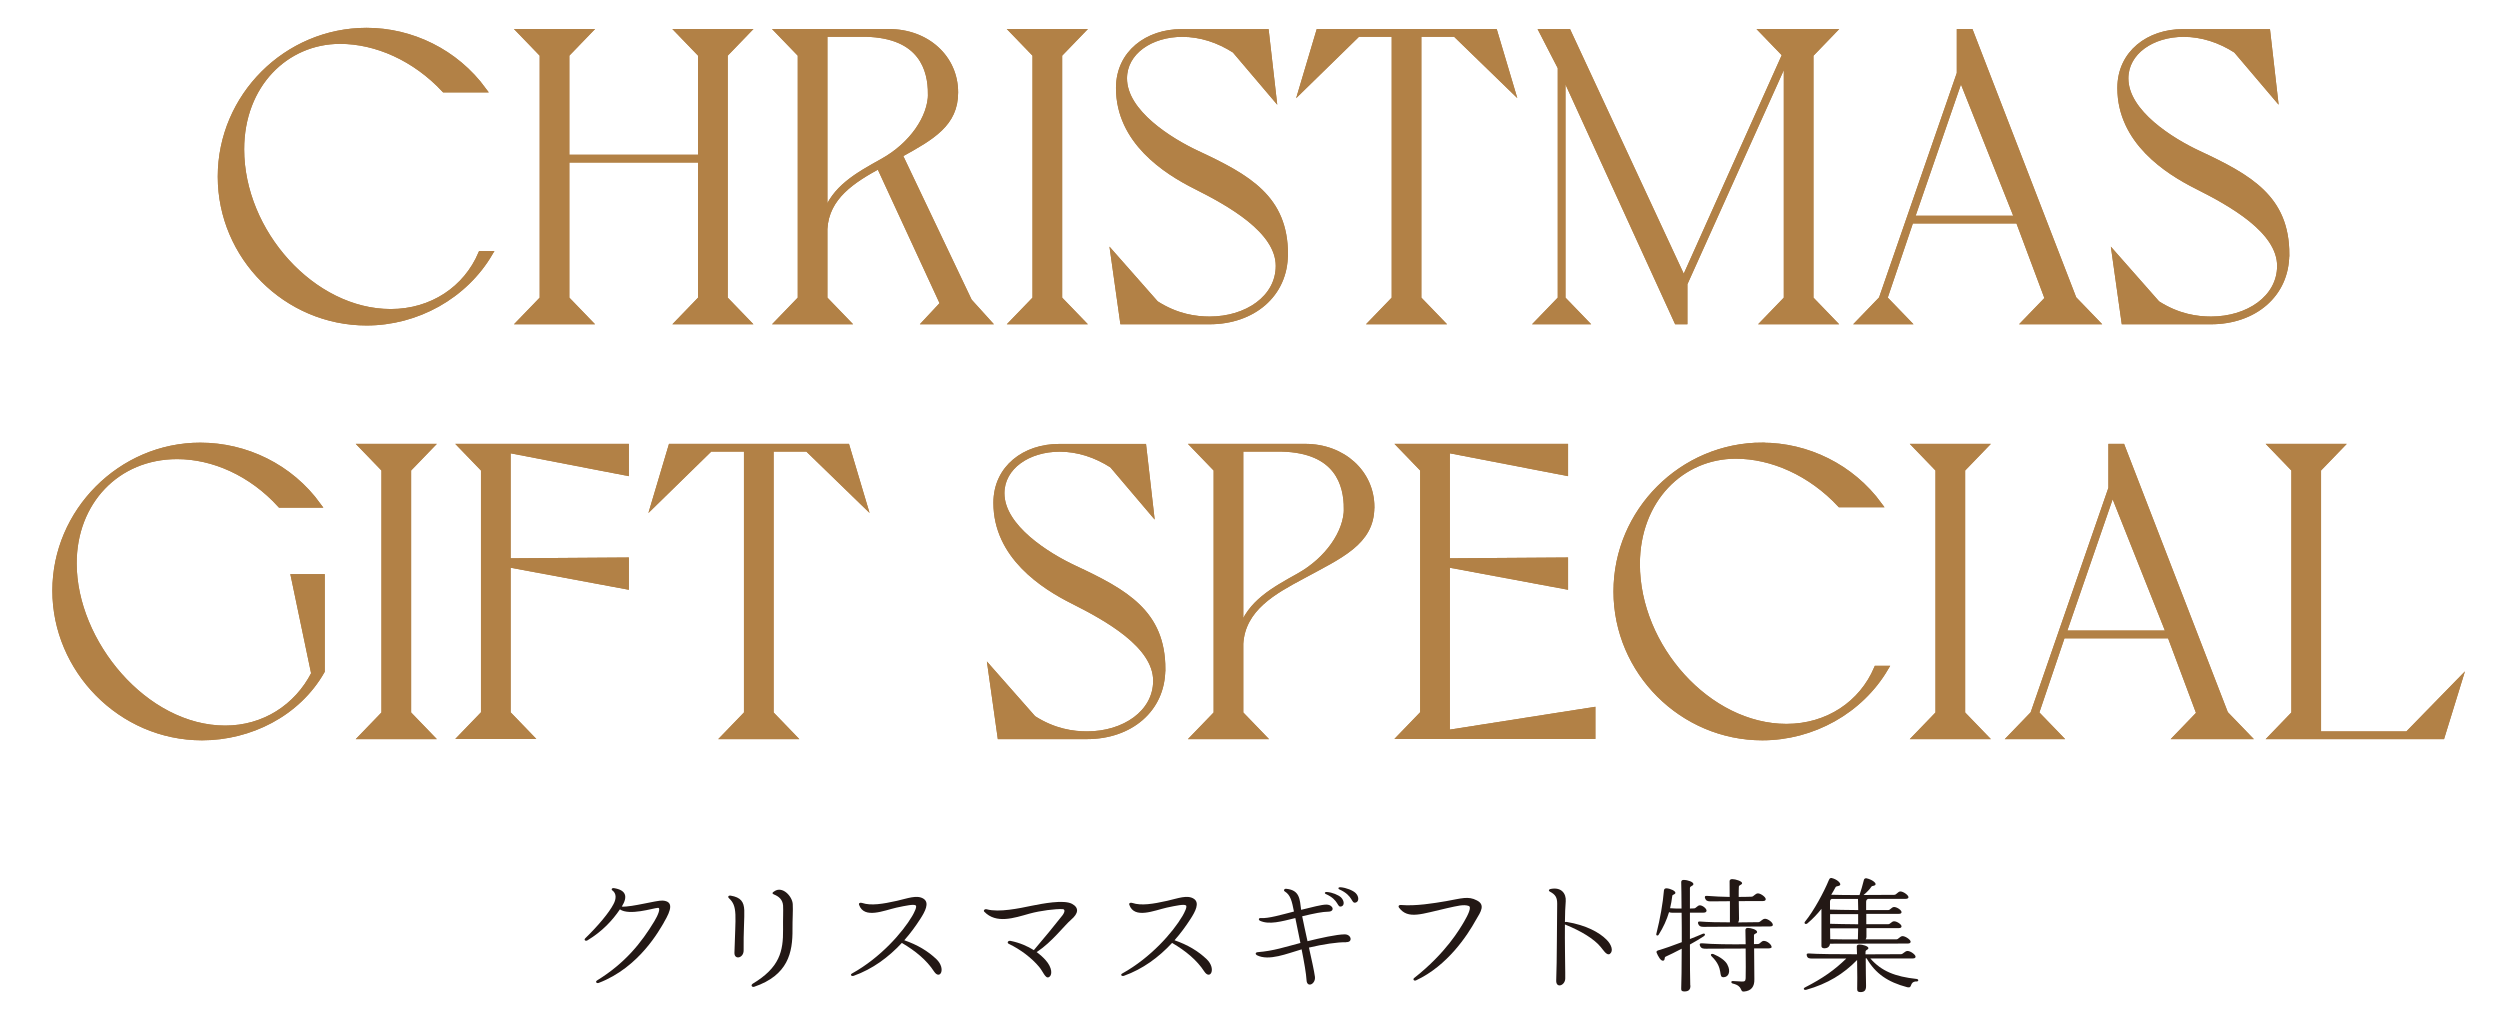 <?xml version="1.0" encoding="UTF-8"?>
<svg id="_レイヤー_2" data-name="レイヤー 2" xmlns="http://www.w3.org/2000/svg" width="310" height="127.01" xmlns:xlink="http://www.w3.org/1999/xlink" viewBox="0 0 310 127.01">
  <defs>
    <style>
      .cls-1 {
        fill: #231815;
      }

      .cls-2 {
        fill: #b28146;
        stroke: #b28146;
        stroke-miterlimit: 10;
        stroke-width: .6px;
      }

      .cls-3 {
        fill: none;
      }

      .cls-4 {
        clip-path: url(#clippath);
      }
    </style>
    <clipPath id="clippath">
      <rect class="cls-3" width="310" height="127.01"/>
    </clipPath>
  </defs>
  <g id="_情報" data-name="情報">
    <g class="cls-4">
      <g>
        <g>
          <g>
            <path class="cls-2" d="M45.46,3.75c5.55,0,11.06,2.62,14.56,7.41h-4.94c-3.65-3.91-8.44-6.02-12.91-6.02-6.69,0-12.19,5.4-12.19,13.37,0,10.24,8.8,20.11,18.47,20.11,5.09,0,9.31-2.83,11.16-7.2h1.18c-3.14,5.35-9.1,8.64-15.33,8.64-9.98,0-18.16-8.18-18.16-18.16S35.48,3.75,45.46,3.75Z"/>
            <path class="cls-2" d="M67.22,37.03V6.78l-2.78-2.88h8.64l-2.78,2.88v12.71h16.56V6.78l-2.78-2.88h8.64l-2.78,2.88v30.25l2.78,2.88h-8.64l2.78-2.88v-17.18h-16.56v17.18l2.78,2.88h-8.64l2.78-2.88Z"/>
            <path class="cls-2" d="M120.2,37.29l2.37,2.62h-7.82l2.11-2.26-7.87-17.03c-3.19,1.75-6.48,3.81-6.69,7.77v8.64l2.78,2.88h-8.64l2.78-2.88V6.78l-2.78-2.88h13.79c4.73,0,8.28,3.24,8.28,7.56,0,3.91-2.88,5.56-6.89,7.77l8.59,18.05ZM115.36,11.62c0-2.93-1.08-7.2-8.02-7.36h-5.04v22.38c1.08-3.34,4.01-4.94,7.15-6.69,3.6-2.01,5.92-5.4,5.92-8.33Z"/>
            <path class="cls-2" d="M131.41,37.03l2.78,2.88h-8.64l2.78-2.88V6.78l-2.78-2.88h8.64l-2.78,2.88v30.25Z"/>
            <path class="cls-2" d="M159.4,31.53c0,5.04-4.06,8.38-9.41,8.38h-10.8l-1.18-8.38,5.35,6.07c2.57,1.65,4.94,1.95,6.64,1.95,4.58,0,8.49-2.62,8.49-6.58,0-4.37-6.07-7.72-10.24-9.82-3.7-1.85-9.57-5.61-9.57-12.24,0-4.37,3.6-7,7.82-7h10.54l.93,8.13-4.89-5.76c-2.01-1.29-4.22-2.01-6.48-2.01-3.91,0-7.15,2.21-7.15,5.45,0,4.22,5.71,7.72,9,9.26,6.38,2.98,10.96,5.56,10.96,12.55Z"/>
            <path class="cls-2" d="M163.51,3.9h21.86l2.16,7.25-7.1-6.89h-4.48v32.77l2.78,2.88h-8.64l2.78-2.88V4.26h-4.48l-7.05,6.89,2.16-7.25Z"/>
            <path class="cls-2" d="M224.57,6.78v30.25l2.78,2.88h-8.64l2.78-2.88V7.3l-12.55,27.88v4.73h-1.03l-14.09-30.81v27.93l2.78,2.88h-5.92l2.78-2.88V8.38l-2.31-4.48h3.34l14.3,30.76,12.5-27.88-2.78-2.88h8.85l-2.78,2.88Z"/>
            <path class="cls-2" d="M233.27,37.03l9.67-27.93V3.9h1.44l12.81,33.13,2.78,2.88h-8.9l2.78-2.88-3.6-9.62h-13.27l-3.24,9.57,2.83,2.93h-6.07l2.78-2.88ZM250.08,27.05l-6.94-17.44-6.02,17.44h12.96Z"/>
            <path class="cls-2" d="M283.57,31.53c0,5.04-4.06,8.38-9.41,8.38h-10.8l-1.18-8.38,5.35,6.07c2.57,1.65,4.94,1.95,6.64,1.95,4.58,0,8.49-2.62,8.49-6.58,0-4.37-6.07-7.72-10.24-9.82-3.7-1.85-9.57-5.61-9.57-12.24,0-4.37,3.6-7,7.82-7h10.54l.93,8.13-4.89-5.76c-2.01-1.29-4.22-2.01-6.48-2.01-3.91,0-7.15,2.21-7.15,5.45,0,4.22,5.71,7.72,9,9.26,6.38,2.98,10.96,5.56,10.96,12.55Z"/>
            <path class="cls-2" d="M24.85,55.19c5.61,0,11.16,2.62,14.66,7.46h-4.78c-3.6-3.96-8.33-6.02-12.76-6.02-7.46,0-12.76,5.66-12.76,13.22,0,9.77,8.8,20.42,18.72,20.42,4.78,0,8.85-2.62,10.96-6.74l-2.52-12.04h3.6v11.73c-3.04,5.35-9,8.28-14.92,8.28-10.13,0-18.26-8.44-18.26-18.26s8.13-18.05,18.05-18.05Z"/>
            <path class="cls-2" d="M50.68,88.47l2.78,2.88h-8.64l2.78-2.88v-30.25l-2.78-2.88h8.64l-2.78,2.88v30.25Z"/>
            <path class="cls-2" d="M59.94,88.47v-30.25l-2.78-2.88h20.52v3.34l-14.66-2.83v13.68l14.66-.1v3.34l-14.66-2.73v18.41l2.78,2.88h-8.64l2.78-2.88Z"/>
            <path class="cls-2" d="M83.19,55.34h21.86l2.16,7.25-7.1-6.89h-4.48v32.77l2.78,2.88h-8.64l2.78-2.88v-32.77h-4.48l-7.05,6.89,2.16-7.25Z"/>
            <path class="cls-2" d="M144.2,82.97c0,5.04-4.06,8.38-9.41,8.38h-10.8l-1.18-8.38,5.35,6.07c2.57,1.65,4.94,1.95,6.64,1.95,4.58,0,8.49-2.62,8.49-6.58,0-4.37-6.07-7.72-10.24-9.82-3.7-1.85-9.57-5.61-9.57-12.24,0-4.37,3.6-7,7.82-7h10.54l.93,8.13-4.89-5.76c-2.01-1.29-4.22-2.01-6.48-2.01-3.91,0-7.15,2.21-7.15,5.45,0,4.22,5.71,7.72,9,9.26,6.38,2.98,10.96,5.56,10.96,12.55Z"/>
            <path class="cls-2" d="M170.12,62.91c0,4.37-3.91,6.02-8.64,8.59-3.45,1.85-7.36,3.96-7.61,8.33v8.64l2.78,2.88h-8.64l2.78-2.88v-30.25l-2.78-2.88h13.84c4.68,0,8.28,3.24,8.28,7.56ZM166.93,63.06c0-2.93-1.08-7.2-8.02-7.36h-5.04v22.38c1.08-3.34,4.01-4.94,7.15-6.69,3.6-2.01,5.92-5.4,5.92-8.33Z"/>
            <path class="cls-2" d="M176.4,88.47v-30.25l-2.78-2.88h20.52v3.34l-14.66-2.83v13.68l14.66-.1v3.34l-14.66-2.73v20.78l18.05-2.83v3.34h-23.92l2.78-2.88Z"/>
            <path class="cls-2" d="M218.53,55.19c5.55,0,11.06,2.62,14.56,7.41h-4.94c-3.65-3.91-8.44-6.02-12.91-6.02-6.69,0-12.19,5.4-12.19,13.37,0,10.24,8.8,20.11,18.47,20.11,5.09,0,9.31-2.83,11.16-7.2h1.18c-3.14,5.35-9.1,8.64-15.33,8.64-9.98,0-18.16-8.18-18.16-18.16s8.18-18.16,18.16-18.16Z"/>
            <path class="cls-2" d="M243.38,88.47l2.78,2.88h-8.64l2.78-2.88v-30.25l-2.78-2.88h8.64l-2.78,2.88v30.25Z"/>
            <path class="cls-2" d="M252.07,88.47l9.67-27.93v-5.2h1.44l12.81,33.13,2.78,2.88h-8.9l2.78-2.88-3.6-9.62h-13.27l-3.24,9.57,2.83,2.93h-6.07l2.78-2.88ZM268.89,78.49l-6.94-17.44-6.02,17.44h12.96Z"/>
            <path class="cls-2" d="M298.52,90.99l6.48-6.64-2.16,7h-21.19l2.78-2.88v-30.25l-2.78-2.88h8.64l-2.78,2.88v32.77h11.01Z"/>
          </g>
          <g>
            <path class="cls-2" d="M45.46,3.75c5.55,0,11.06,2.62,14.56,7.41h-4.94c-3.65-3.91-8.44-6.02-12.91-6.02-6.69,0-12.19,5.4-12.19,13.37,0,10.24,8.8,20.11,18.47,20.11,5.09,0,9.31-2.83,11.16-7.2h1.18c-3.14,5.35-9.1,8.64-15.33,8.64-9.98,0-18.16-8.18-18.16-18.16S35.48,3.75,45.46,3.75Z"/>
            <path class="cls-2" d="M67.22,37.03V6.78l-2.78-2.88h8.64l-2.78,2.88v12.71h16.56V6.78l-2.78-2.88h8.64l-2.78,2.88v30.25l2.78,2.88h-8.64l2.78-2.88v-17.18h-16.56v17.18l2.78,2.88h-8.64l2.78-2.88Z"/>
            <path class="cls-2" d="M120.2,37.29l2.37,2.62h-7.82l2.11-2.26-7.87-17.03c-3.19,1.75-6.48,3.81-6.69,7.77v8.64l2.78,2.88h-8.64l2.78-2.88V6.78l-2.78-2.88h13.79c4.73,0,8.28,3.24,8.28,7.56,0,3.91-2.88,5.56-6.89,7.77l8.59,18.05ZM115.36,11.62c0-2.93-1.08-7.2-8.02-7.36h-5.04v22.38c1.08-3.34,4.01-4.94,7.15-6.69,3.6-2.01,5.92-5.4,5.92-8.33Z"/>
            <path class="cls-2" d="M131.41,37.03l2.78,2.88h-8.64l2.78-2.88V6.78l-2.78-2.88h8.64l-2.78,2.88v30.25Z"/>
            <path class="cls-2" d="M159.4,31.53c0,5.04-4.06,8.38-9.41,8.38h-10.8l-1.18-8.38,5.35,6.07c2.57,1.65,4.94,1.95,6.64,1.95,4.58,0,8.49-2.62,8.49-6.58,0-4.37-6.07-7.72-10.24-9.82-3.7-1.85-9.57-5.61-9.57-12.24,0-4.37,3.6-7,7.82-7h10.54l.93,8.13-4.89-5.76c-2.01-1.29-4.22-2.01-6.48-2.01-3.91,0-7.15,2.21-7.15,5.45,0,4.22,5.71,7.72,9,9.26,6.38,2.98,10.96,5.56,10.96,12.55Z"/>
            <path class="cls-2" d="M163.51,3.9h21.86l2.16,7.25-7.1-6.89h-4.48v32.77l2.78,2.88h-8.64l2.78-2.88V4.26h-4.48l-7.05,6.89,2.16-7.25Z"/>
            <path class="cls-2" d="M224.57,6.78v30.25l2.78,2.88h-8.64l2.78-2.88V7.3l-12.55,27.88v4.73h-1.03l-14.09-30.81v27.93l2.78,2.88h-5.92l2.78-2.88V8.38l-2.31-4.48h3.34l14.3,30.76,12.5-27.88-2.78-2.88h8.85l-2.78,2.88Z"/>
            <path class="cls-2" d="M233.27,37.03l9.67-27.93V3.9h1.44l12.81,33.13,2.78,2.88h-8.9l2.78-2.88-3.6-9.62h-13.27l-3.24,9.57,2.83,2.93h-6.07l2.78-2.88ZM250.08,27.05l-6.94-17.44-6.02,17.44h12.96Z"/>
            <path class="cls-2" d="M283.57,31.53c0,5.04-4.06,8.38-9.41,8.38h-10.8l-1.18-8.38,5.35,6.07c2.57,1.65,4.94,1.95,6.64,1.95,4.58,0,8.49-2.62,8.49-6.58,0-4.37-6.07-7.72-10.24-9.82-3.7-1.85-9.57-5.61-9.57-12.24,0-4.37,3.6-7,7.82-7h10.54l.93,8.13-4.89-5.76c-2.01-1.29-4.22-2.01-6.48-2.01-3.91,0-7.15,2.21-7.15,5.45,0,4.22,5.71,7.72,9,9.26,6.38,2.98,10.96,5.56,10.96,12.55Z"/>
            <path class="cls-2" d="M24.85,55.19c5.61,0,11.16,2.62,14.66,7.46h-4.78c-3.6-3.96-8.33-6.02-12.76-6.02-7.46,0-12.76,5.66-12.76,13.22,0,9.77,8.8,20.42,18.72,20.42,4.78,0,8.85-2.62,10.96-6.74l-2.52-12.04h3.6v11.73c-3.04,5.35-9,8.28-14.92,8.28-10.13,0-18.26-8.44-18.26-18.26s8.13-18.05,18.05-18.05Z"/>
            <path class="cls-2" d="M50.68,88.47l2.78,2.88h-8.64l2.78-2.88v-30.25l-2.78-2.88h8.64l-2.78,2.88v30.25Z"/>
            <path class="cls-2" d="M59.94,88.47v-30.25l-2.78-2.88h20.52v3.34l-14.66-2.83v13.68l14.66-.1v3.34l-14.66-2.73v18.41l2.78,2.88h-8.64l2.78-2.88Z"/>
            <path class="cls-2" d="M83.19,55.34h21.86l2.16,7.25-7.1-6.89h-4.48v32.77l2.78,2.88h-8.64l2.78-2.88v-32.77h-4.48l-7.05,6.89,2.16-7.25Z"/>
            <path class="cls-2" d="M144.2,82.97c0,5.04-4.06,8.38-9.41,8.38h-10.8l-1.18-8.38,5.35,6.07c2.57,1.65,4.94,1.95,6.64,1.95,4.58,0,8.49-2.62,8.49-6.58,0-4.37-6.07-7.72-10.24-9.82-3.7-1.85-9.57-5.61-9.57-12.24,0-4.37,3.6-7,7.82-7h10.54l.93,8.13-4.89-5.76c-2.01-1.29-4.22-2.01-6.48-2.01-3.91,0-7.15,2.21-7.15,5.45,0,4.22,5.71,7.72,9,9.26,6.38,2.98,10.96,5.56,10.96,12.55Z"/>
            <path class="cls-2" d="M170.12,62.91c0,4.37-3.91,6.02-8.64,8.59-3.45,1.85-7.36,3.96-7.61,8.33v8.64l2.78,2.88h-8.64l2.78-2.88v-30.25l-2.78-2.88h13.84c4.68,0,8.28,3.24,8.28,7.56ZM166.93,63.06c0-2.93-1.08-7.2-8.02-7.36h-5.04v22.38c1.08-3.34,4.01-4.94,7.15-6.69,3.6-2.01,5.92-5.4,5.92-8.33Z"/>
            <path class="cls-2" d="M176.4,88.47v-30.25l-2.78-2.88h20.52v3.34l-14.66-2.83v13.68l14.66-.1v3.34l-14.66-2.73v20.78l18.05-2.83v3.34h-23.92l2.78-2.88Z"/>
            <path class="cls-2" d="M218.53,55.19c5.55,0,11.06,2.62,14.56,7.41h-4.94c-3.65-3.91-8.44-6.02-12.91-6.02-6.69,0-12.19,5.4-12.19,13.37,0,10.24,8.8,20.11,18.47,20.11,5.09,0,9.31-2.83,11.16-7.2h1.18c-3.14,5.35-9.1,8.64-15.33,8.64-9.98,0-18.16-8.18-18.16-18.16s8.18-18.16,18.16-18.16Z"/>
            <path class="cls-2" d="M243.38,88.47l2.78,2.88h-8.64l2.78-2.88v-30.25l-2.78-2.88h8.64l-2.78,2.88v30.25Z"/>
            <path class="cls-2" d="M252.07,88.47l9.67-27.93v-5.2h1.44l12.81,33.13,2.78,2.88h-8.9l2.78-2.88-3.6-9.62h-13.27l-3.24,9.57,2.83,2.93h-6.07l2.78-2.88ZM268.89,78.49l-6.94-17.44-6.02,17.44h12.96Z"/>
            <path class="cls-2" d="M298.52,90.99l6.48-6.64-2.16,7h-21.19l2.78-2.88v-30.25l-2.78-2.88h8.64l-2.78,2.88v32.77h11.01Z"/>
          </g>
        </g>
        <g>
          <path class="cls-1" d="M82.32,114.4c-.51.83-3,5.54-8.08,7.48-.27.1-.46-.15-.2-.31,3.5-2.16,5.5-4.69,7.09-7.32.48-.78.83-1.69.46-1.68-.61.04-3.55,1-4.72.19-.93,1.37-2.16,2.71-4.02,3.84-.23.14-.48-.03-.29-.24,1.63-1.59,2.97-3.19,3.52-4.26.36-.67.36-1.33-.15-1.69-.18-.13-.04-.33.22-.28,1.47.24,1.74,1.03.95,2.29,1.29.07,4.27-.79,5.07-.75,1.33.1,1.12,1.09.14,2.73Z"/>
          <path class="cls-1" d="M90.39,111.37c-.2-.17-.04-.36.22-.31,1.25.21,1.64.77,1.68,1.81.04.81-.11,2.76-.08,4.98.01.97-1.16,1.21-1.14.3.12-4.65.43-5.77-.69-6.78ZM93.32,121.99c3.36-2.01,3.81-4.02,3.78-6.76-.02-1.29.04-2.29,0-2.96-.06-.7-.5-1.11-1.14-1.36-.24-.1-.22-.23.06-.39,1-.7,2.22.62,2.28,1.58.05.76-.04,1.9-.03,3.12.03,2.92-.56,5.71-4.75,7.14-.27.09-.46-.19-.2-.36Z"/>
          <path class="cls-1" d="M115.82,120.46c-.92-1.41-2.29-2.54-3.99-3.54-1.66,1.79-3.63,3.24-5.97,4.08-.3.1-.49-.15-.19-.3,3.52-1.96,6.25-5.08,7.45-7.12.23-.4.65-1.2.41-1.32-.25-.15-1.08.01-2.35.28-1.58.36-4.02,1.44-4.65-.33-.09-.23.13-.33.39-.24,1.08.36,2.55.12,4.3-.27,1.33-.3,2.5-.78,3.31-.25.76.5.17,1.59-.41,2.49-.6.93-1.26,1.83-1.99,2.65,1.62.56,2.92,1.33,3.99,2.35,1.23,1.19.44,2.64-.3,1.52Z"/>
          <path class="cls-1" d="M132.82,114.04c-.83.71-2.37,2.76-4.21,3.98-.03.01-.04.03-.08.03.45.33.83.67,1.12,1,.85.95.88,1.91.38,2.13-.41.18-.71-.75-1.19-1.3-.88-1.06-2.26-2.13-3.76-2.85-.25-.12-.09-.42.23-.36,1.15.23,2.11.66,2.89,1.15,0-.01.01-.03.03-.04.96-1.11,2.79-3.34,3.51-4.27.33-.44.34-.78.01-.78-.84-.04-2.71.18-4.09.56-1.92.54-4.12,1.3-5.61-.24-.14-.15.04-.36.3-.3,1.53.42,4.05-.12,5.59-.44,1.27-.25,3.96-.79,5-.23.87.48.81,1.17-.12,1.96Z"/>
          <path class="cls-1" d="M149.33,120.46c-.92-1.41-2.29-2.54-3.99-3.54-1.66,1.79-3.63,3.24-5.97,4.08-.3.1-.49-.15-.19-.3,3.52-1.96,6.25-5.08,7.45-7.12.23-.4.65-1.2.41-1.32-.25-.15-1.08.01-2.35.28-1.58.36-4.02,1.44-4.65-.33-.09-.23.13-.33.39-.24,1.08.36,2.55.12,4.3-.27,1.33-.3,2.5-.78,3.31-.25.76.5.17,1.59-.41,2.49-.6.93-1.26,1.83-1.99,2.65,1.62.56,2.92,1.33,3.99,2.35,1.23,1.19.44,2.64-.3,1.52Z"/>
          <path class="cls-1" d="M166.94,116.84c-1.09-.03-2.89.25-4.63.66.33,1.48.65,2.92.74,3.61.12.92-.99,1.44-1.04.42-.04-.78-.3-2.25-.61-3.81-1.8.52-4.05,1.48-5.54.73-.21-.12-.22-.34.08-.38,1.98-.15,3.48-.67,5.31-1.14-.22-1.08-.45-2.18-.63-3.09-1.74.43-3.25.85-4.37.34-.25-.12-.18-.38.12-.34.9.07,2.55-.42,4.08-.81-.25-1.27-.42-2.04-1.12-2.48-.24-.13-.06-.38.17-.34,1.68.17,1.67,1.3,1.84,2.61,1.35-.33,2.54-.65,3.12-.65.87,0,1.12.88.22.88-.64,0-1.74.21-3.21.57.15.78.41,1.92.66,3.09,1.53-.38,3.63-.85,4.62-.85.83,0,1.02,1,.19.96ZM164.56,110.61c.62.04,1.4.36,1.73.67.43.45.42.99.06,1.11-.6.2-.25-.78-1.95-1.53-.21-.09-.13-.29.17-.25ZM168.13,111.91c-.63.19-.25-.82-2.04-1.62-.22-.11-.15-.3.17-.27.66.06,1.49.38,1.84.72.45.45.41,1.06.03,1.17Z"/>
          <path class="cls-1" d="M175.36,121.27c3.97-3.12,5.68-6.13,6.19-6.99.46-.79.96-1.79.58-1.94-.63-.23-1.44,0-2.68.27-3.12.69-4.84,1.46-5.97-.06-.13-.18-.03-.36.27-.33,1.8.15,4-.21,5.58-.48,1.91-.34,2.73-.65,3.78-.1,1.1.54.53,1.4-.1,2.44-1.07,1.94-3.53,5.67-7.41,7.48-.24.12-.46-.1-.24-.3Z"/>
          <path class="cls-1" d="M199.65,118.27c-.42.31-.9-.56-1.16-.84-.83-1.02-2.47-2-4.38-2.77-.01-.02-.04-.02-.06-.03-.02,2.13.03,4.59.04,5.97v.72c0,.9-1.16,1.29-1.12.25.1-2.42.08-7.21.12-9.48.01-.79-.21-1.16-.89-1.52-.24-.12-.13-.31.09-.34,1.32-.26,1.93.57,1.86,1.53-.06.69-.09,1.59-.1,2.58.06-.02.13-.03.22-.02,2.42.4,4.04,1.3,4.93,2.19.62.6.89,1.42.44,1.75Z"/>
          <path class="cls-1" d="M209.61,122.18c.03.6-.29.76-.75.76-.29,0-.41-.09-.39-.38.03-.72.06-2.68.06-4.92-.78.41-1.51.77-1.98.98-.23.1-.03.41-.29.5-.32.1-.67-.57-.84-.99-.04-.13,0-.22.18-.28.83-.24,1.89-.62,2.94-1.02,0-1.23,0-2.5-.02-3.65h-1.17c-.13,0-.27-.03-.39-.07-.29.96-.71,1.89-1.29,2.8-.11.17-.33.1-.29-.09.5-2,.81-3.79.95-5.42.01-.13.12-.27.34-.25.48.04,1.09.33,1.08.56-.02.24-.38.18-.39.39-.06.51-.15,1.02-.27,1.52.42.04.95.04,1.42.04,0-1.48-.03-2.7-.04-3.28,0-.18.11-.27.3-.27.51,0,1.21.25,1.21.51,0,.27-.43.21-.43.51v2.53c.21-.02.39-.02.51-.02.25,0,.42-.38.72-.38.35,0,.83.41.83.65,0,.15-.1.26-.39.26h-1.67v3.27c.58-.23,1.14-.45,1.59-.65.25-.1.39.1.15.29-.45.31-1.08.67-1.74,1.04,0,2.32.01,4.47.04,5.07ZM219.84,114.64c0,.15-.09.24-.36.24-1.53,0-6.78.05-8.24.05-.36,0-.55-.08-.66-.36-.07-.21-.03-.33.26-.3.93.08,2.35.1,3.67.1v-.06c.01-.48,0-1.51,0-2.56-1.01.02-1.91.02-2.42.02-.35,0-.56-.09-.66-.38-.08-.21-.01-.33.25-.3.96.07,1.93.12,2.8.13,0-.78-.01-1.5-.01-1.95,0-.18.13-.26.34-.26.39,0,1.21.26,1.21.5,0,.23-.39.2-.4.45-.02.25-.02.72-.02,1.26.72,0,1.29-.02,1.61-.03.24,0,.45-.41.78-.41s.96.45.96.71c0,.14-.09.24-.34.24-.75,0-1.88,0-3,.01,0,.84.02,1.74.03,2.22,0,.17-.03.3-.11.42l2.52-.03c.27-.01.45-.42.83-.42.34,0,.94.45.94.71ZM219.69,117.43c0,.09-.14.17-.39.17h-1.79c0,1.41.02,3.22.03,3.81.03.94-.39,1.46-1.27,1.54-.6.06-.06-.67-1.41-.99-.24-.06-.24-.35.04-.31.21.01.95.06,1.08.06.34,0,.46-.03.48-.4.02-.44.02-2.11,0-3.69-1.92,0-4.06.02-4.92.02-.3,0-.61,0-.75-.38-.07-.21-.01-.31.29-.29,1.17.12,3.67.14,5.38.12-.01-.66-.01-1.27-.03-1.74,0-.2.09-.29.31-.29.36,0,1.14.21,1.14.51,0,.22-.39.16-.39.42v1.08c.21,0,.39-.01.51-.01.27-.02.39-.39.72-.39.4,0,.96.45.96.77ZM214.2,119.63c.43.79.17,1.5-.42,1.54-.83.08.08-1.02-1.53-2.58-.21-.21-.06-.39.25-.27.78.33,1.46.81,1.7,1.3Z"/>
          <path class="cls-1" d="M237.65,121.69c-.99.06-.4.9-1.17.72-2.38-.63-3.92-1.67-5.02-3.58h-.11c0,1.11.03,2.82.04,3.41.02.63-.28.78-.69.78-.29,0-.42-.1-.41-.4.02-.29.02-2.16-.01-3.58-1.67,1.72-3.66,2.95-6.29,3.69-.3.09-.45-.15-.17-.29,2.24-1.15,3.66-2.16,5.12-3.58h-4.2c-.4,0-.6-.03-.69-.34-.06-.2-.02-.31.25-.29.97.08,3.52.1,5.97.1-.02-.51-.02-.87-.03-.94-.01-.2.13-.27.36-.27.36,0,1.08.21,1.08.44s-.33.19-.35.44c0,.07,0,.19-.01.34,2.24,0,4.16-.02,4.42-.02.25-.01.48-.4.79-.4.38,0,1,.46,1,.71,0,.13-.09.22-.36.22h-5.25c1.39,1.58,3.07,2.25,5.73,2.54.29.03.3.31-.03.33ZM223.85,114.25c1.06-1.3,2.32-3.64,2.92-5.1.1-.25.22-.36.58-.21.57.21.93.6.83.79-.14.21-.48.09-.58.3-.17.3-.33.62-.53.92.85.03,2.17.04,3.51.04.2-.6.39-1.26.55-1.9.03-.12.17-.21.32-.18.69.15,1.18.56,1.12.75-.06.23-.41.15-.5.27-.22.33-.57.71-.99,1.05,1.82,0,3.51-.02,3.81-.02.28,0,.45-.42.76-.42.36,0,1,.46,1,.71,0,.12-.11.21-.38.21h-4.6c-.17.03-.27.17-.27.36v1.03h2.75c.25,0,.41-.38.72-.38.36,0,.92.39.92.63,0,.15-.1.22-.38.22h-3.99v1.28h2.73c.25,0,.41-.36.72-.36.36,0,.92.39.92.62,0,.15-.1.23-.38.23h-3.97v1.08c0,.14-.04.24-.11.31h3.83c.25,0,.45-.4.76-.4.36,0,1,.45,1,.69,0,.13-.1.23-.36.23l-9.63.02h-.01c-.04.4-.35.57-.67.57-.24,0-.39-.09-.39-.27v-4.62c-.52.66-1.11,1.27-1.74,1.8-.24.19-.48-.02-.28-.24ZM230.38,111.47h-3.25c-.13.04-.21.17-.21.33v.99c.64.03,2.07.04,3.5.06-.02-.58-.02-1.08-.03-1.38ZM230.41,113.35h-3.48v1.2c.65.03,2.07.04,3.48.06v-1.26ZM230.38,116.44c.01-.36.01-.82.03-1.33h-3.48c.02.52.02,1,.02,1.35.69.02,2.04.03,3.43.03v-.04Z"/>
        </g>
      </g>
    </g>
  </g>
</svg>